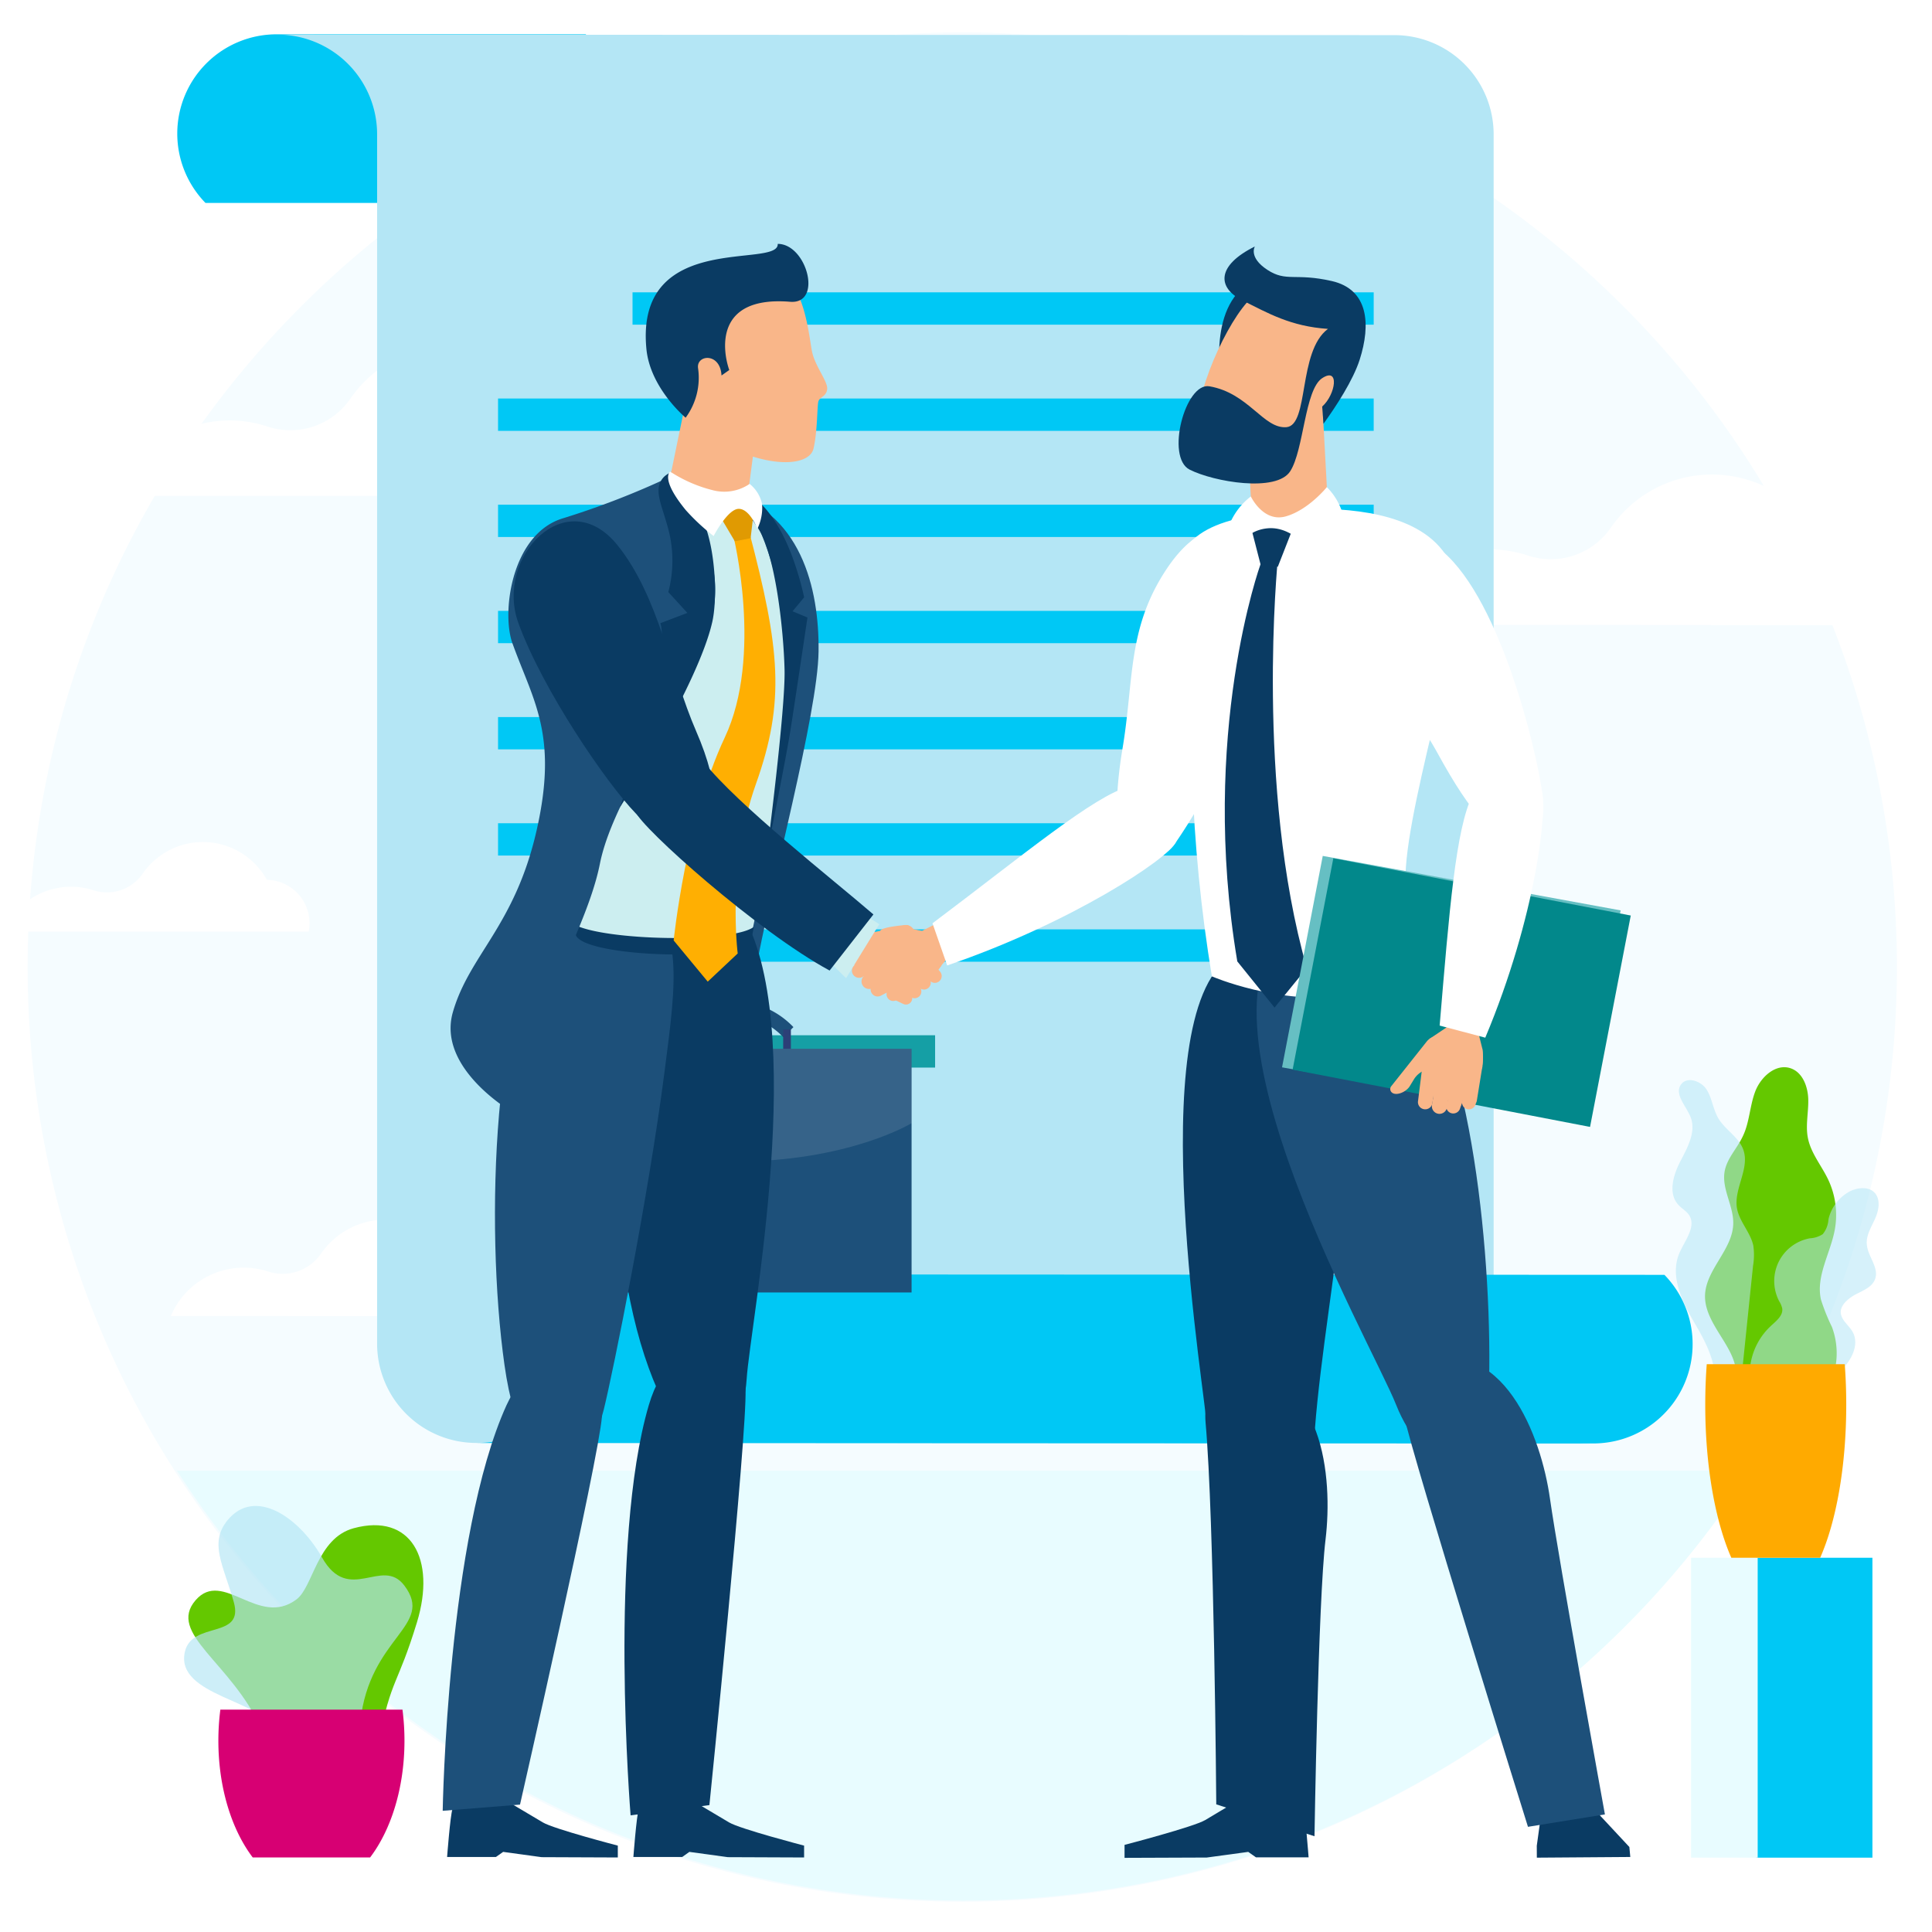<svg width="344" height="344" fill="none" xmlns="http://www.w3.org/2000/svg" viewBox="0 0 344 344"><rect x="0" y="0" width="344" height="344" fill="#333333" stroke="none"/><g clip-path="url(#a)"><path d="M344 0H0v344h344V0Z" fill="#fff"/><path d="M289.013 289.862c64.992-64.991 64.991-170.363 0-235.354-64.991-64.991-170.362-64.991-235.353 0-64.992 64.991-64.992 170.363 0 235.354 64.991 64.991 170.362 64.991 235.353 0Z" fill="#F5FCFF"/><path d="M194.153 94.613c.076-.397.113-.8.111-1.205a6.498 6.498 0 0 0-6.431-6.54 10.93 10.93 0 0 0-9.02-5.622 10.928 10.928 0 0 0-9.531 4.704 6.472 6.472 0 0 1-7.359 2.497 10.96 10.96 0 0 0-13.468 6.166h45.698ZM220.704 248.492c.07-.397.107-.8.111-1.204a6.491 6.491 0 0 0-3.953-6.026 6.474 6.474 0 0 0-2.478-.515 10.92 10.92 0 0 0-9.015-5.622 10.916 10.916 0 0 0-9.525 4.705 6.497 6.497 0 0 1-7.359 2.497 10.667 10.667 0 0 0-3.381-.541 11.051 11.051 0 0 0-10.099 6.706h45.699ZM186.839 211.268c.111-.616.167-1.241.165-1.867a9.997 9.997 0 0 0-9.944-10.077 16.84 16.84 0 0 0-28.606-1.414 9.946 9.946 0 0 1-11.347 3.845 16.907 16.907 0 0 0-20.772 9.513h70.504ZM89.11 234.35a8.949 8.949 0 0 0 .133-1.547A8.33 8.33 0 0 0 81 224.406a14.026 14.026 0 0 0-11.572-7.238 14.027 14.027 0 0 0-12.25 6.022 8.31 8.31 0 0 1-9.446 3.204 14.086 14.086 0 0 0-17.314 7.922l58.692.034ZM54.969 165.868a7.735 7.735 0 0 0-7.458-9.215 13.008 13.008 0 0 0-17.148-5.385 13.01 13.01 0 0 0-4.95 4.28 7.728 7.728 0 0 1-8.751 2.972 13.063 13.063 0 0 0-16.043 7.348h54.35ZM112.203 88.304c.146-.795.22-1.601.221-2.409a13.007 13.007 0 0 0-12.873-13.104 21.878 21.878 0 0 0-37.146-1.834 12.972 12.972 0 0 1-14.74 5.005 21.72 21.72 0 0 0-6.762-1.105 22.098 22.098 0 0 0-20.23 13.447h91.53ZM336.641 111.319c.147-.798.221-1.608.221-2.42a13.006 13.006 0 0 0-12.872-13.093 21.875 21.875 0 0 0-28.817-9.068 21.888 21.888 0 0 0-8.33 7.179 12.99 12.99 0 0 1-14.739 5.016 21.403 21.403 0 0 0-6.762-1.105 22.098 22.098 0 0 0-20.231 13.424l91.53.067Z" fill="#fff"/><path d="M311.682 261.862a166.475 166.475 0 0 1-140.085 76.539 166.464 166.464 0 0 1-140.085-76.539h280.17Z" fill="#E8FCFF"/><path d="M333.393 277.364h-20.706v53.399h20.706v-53.399Z" fill="#00C8F5"/><path d="M312.963 277.364h-11.866v53.399h11.866v-53.399Z" fill="#E8FCFF"/><path d="M326.189 236.283a35.28 35.28 0 0 1-1.967-4.905c-.917-4.155 1.68-8.199 2.464-12.386a14.738 14.738 0 0 0-1.16-8.939c-1.182-2.497-3.094-4.718-3.624-7.436-.442-2.21.111-4.541.066-6.817-.044-2.276-.983-4.862-3.149-5.591-2.618-.884-5.281 1.514-6.275 4.088-.995 2.575-1.028 5.525-2.21 7.977-1.017 2.21-2.851 3.967-3.26 6.321-.541 3.126 1.624 6.143 1.536 9.314-.121 4.674-5.005 8.231-5.027 12.905 0 5.525 6.629 9.812 5.37 15.148l5.027 1.448.873.585.331-.154c3.281.667 6.663.667 9.944 0a13.421 13.421 0 0 0 1.061-11.558Z" fill="#64C800"/><path opacity=".55" d="M312.179 221.754c-.531-2.376-2.497-4.265-2.906-6.63-.586-3.513 2.364-7.126 1.105-10.474-.807-2.21-3.193-3.469-4.42-5.525-.939-1.591-1.105-3.546-2.077-5.104-.972-1.558-3.514-2.42-4.574-.917-1.249 1.757.961 3.834 1.723 5.845.995 2.585-.563 5.381-1.845 7.845-1.282 2.463-2.21 5.745-.342 7.734.596.652 1.425 1.105 1.9 1.812 1.348 2.077-.785 4.563-1.746 6.839-1.734 4.144.597 8.762 2.873 12.64 2.276 3.878 4.585 8.508 2.84 12.64l4.894 1.47c.84-8.176 1.683-16.353 2.53-24.529.205-1.206.22-2.436.045-3.646ZM333.846 217.047c.674-1.481 1.038-3.392 0-4.607-1.039-1.216-3.094-1.039-4.541-.277a7.56 7.56 0 0 0-3.735 4.917 4.653 4.653 0 0 1-1.016 2.663c-.684.445-1.473.7-2.287.74a7.742 7.742 0 0 0-5.578 4.221 7.744 7.744 0 0 0 .108 6.994c.243.385.422.807.531 1.249.21 1.292-1.105 2.287-2.022 3.148a11.743 11.743 0 0 0-2.707 13.48l10.562-.21c.895-2.298 3.083-3.778 4.807-5.524 1.723-1.746 3.105-4.42 1.933-6.63-.652-1.215-2.033-2.088-2.143-3.458-.111-1.37 1.359-2.607 2.718-3.315 1.359-.707 2.95-1.325 3.414-2.762.674-2.022-1.315-3.955-1.492-6.077-.176-1.58.774-3.071 1.448-4.552Z" fill="#B4E6F5"/><path d="M328.465 242.902a96.66 96.66 0 0 1 .265 7.27c0 10.972-1.801 20.772-4.64 27.191h-15.823c-2.828-6.419-4.64-16.219-4.64-27.191 0-2.497.088-4.928.265-7.27h24.573Z" fill="#FA0"/><path d="M104.325 36.13H36.583A17.68 17.68 0 0 1 49.367 6.11h54.958v30.02Z" fill="#00C8F5"/><path d="M84.823 256.923a17.68 17.68 0 0 1-17.678-17.679v-215.4A17.744 17.744 0 0 0 49.466 6.166l198.75.088a17.678 17.678 0 0 1 17.734 17.734v215.345a17.666 17.666 0 0 0 10.938 16.399 17.695 17.695 0 0 0 6.795 1.335l-198.86-.144Z" fill="#B4E6F5"/><path d="m296.357 226.991-198.75-.088a17.676 17.676 0 0 1 3.608 19.268 17.673 17.673 0 0 1-16.392 10.752l198.761.088a17.676 17.676 0 0 0 16.383-10.757 17.683 17.683 0 0 0-3.61-19.263ZM244.592 52.052H112.623v5.757h131.969v-5.757ZM244.592 70.957H88.679v5.756h155.913v-5.756ZM244.592 89.862H88.679v5.756h155.913v-5.756ZM244.592 108.767H88.679v5.756h155.913v-5.756ZM244.592 127.671H88.679v5.757h155.913v-5.757ZM244.592 146.576H88.679v5.757h155.913v-5.757ZM244.592 165.481H88.679v5.757h155.913v-5.757Z" fill="#00C8F5"/><path d="M166.498 184.331H88.679v5.756h77.819v-5.756Z" fill="#159FA5"/><path d="M34.838 284.91c4.872-5.602 11.192 4.95 17.943-.122 2.995-2.209 3.635-10.905 10.198-12.684 10.154-2.751 14.718 5.447 11.26 16.762-3.459 11.314-4.52 9.767-6.74 20.904l-20.994-1.977c-5.292-11.812-16.827-16.939-11.667-22.883Z" fill="#64C800"/><path opacity=".67" d="M32.926 294.081c1.304-5.525 10.596-2.144 8.696-8.84-1.9-6.695-4.42-10.496-1.105-14.562 4.85-5.911 12.728-.575 16.816 6.629 4.785 8.486 10.696-.243 14.662 5.005 5.47 7.249-6.22 9.027-7.844 24.308l-15.47 1.525c-1.358-5.403-17.611-6.11-15.755-14.065Z" fill="#B4E6F5"/><path d="M39.235 304.412a43.361 43.361 0 0 0-.354 5.524c0 8.397 2.387 15.878 6.121 20.794h20.894c3.735-4.916 6.121-12.397 6.121-20.794 0-1.847-.118-3.692-.353-5.524h-32.43Z" fill="#D70073"/><path d="M123.55 183.303h-1.37v4.077h1.37v-4.077Z" fill="#1D507A"/><path d="M139.472 184.684a12.425 12.425 0 0 0-9.492-3.9 8.451 8.451 0 0 0-6.297 3.735l-2.089-1.47a10.967 10.967 0 0 1 8.165-4.806 14.946 14.946 0 0 1 11.514 4.64l-1.801 1.801Z" fill="#1D507A"/><path d="M140.82 183.303h-1.371v4.077h1.371v-4.077Z" fill="#2C3F77"/><path d="M162.31 186.74H99.043v43.389h63.267V186.74Z" fill="#1D507A"/><path opacity=".11" d="M162.31 199.987s-11.171 6.84-31.633 6.84c-20.463 0-31.634-6.84-31.634-6.84v-13.258h63.267v13.258Z" fill="#fff"/><path d="M127.417 180.618a1.563 1.563 0 0 1 .287 1.233 1.581 1.581 0 0 1-.718 1.043c-.448.28-.876.59-1.281.929l-1.37 1.104a.822.822 0 0 1-.597.216.831.831 0 0 1-.575-.271 1.924 1.924 0 0 1 .232-2.629l1.525-1.669a1.57 1.57 0 0 1 2.497 0v.044Z" fill="#F9B689"/><path d="M126.379 182.839a1.381 1.381 0 0 1-1.415-1.348v-3.16a1.388 1.388 0 0 1 .385-.983c.252-.265.598-.42.963-.431a1.389 1.389 0 0 1 .991.385 1.387 1.387 0 0 1 .424.974v3.16a1.383 1.383 0 0 1-.382.982 1.361 1.361 0 0 1-.966.421Z" fill="#F9B689"/><path d="M127.24 178.773a1.257 1.257 0 0 1-1.767.111l-2.122-1.912a1.258 1.258 0 0 1-.11-1.768c.222-.246.532-.394.863-.412.331-.019.656.093.904.313l2.122 1.911a1.238 1.238 0 0 1 .11 1.757Z" fill="#F9B689"/><path d="m124.776 174.895-.508-.497-8.198.077a10.425 10.425 0 0 0-.519 2.95V183.624a1.178 1.178 0 0 0 .35.836c.111.109.243.195.388.252a1.203 1.203 0 0 0 1.637-1.122v.067a.123.123 0 0 1 .1-.111c.026 0 .051.011.07.029a.103.103 0 0 1 .029.071v.873a1.19 1.19 0 0 0 .77 1.105c.149.057.308.083.467.077a1.224 1.224 0 0 0 1.105-1.227v-.21c0-.026.011-.051.029-.07a.103.103 0 0 1 .071-.029.098.098 0 0 1 .099.099v.586a1.193 1.193 0 0 0 1.194 1.182 1.18 1.18 0 0 0 1.095-.747c.059-.145.088-.3.087-.457v-.807a.11.11 0 0 1 .088-.11.1.1 0 0 1 .042.004.095.095 0 0 1 .036.021c.01.009.019.021.024.034a.09.09 0 0 1 .009.04v.288a1.178 1.178 0 0 0 .35.836 1.17 1.17 0 0 0 .843.335 1.193 1.193 0 0 0 1.182-1.193v-4.862l-.353-3.381a1.846 1.846 0 0 0-.487-1.138Z" fill="#F9B689"/><path d="m121.053 162.829 2.077 10.608 1.68 1.502c.29.3.469.69.508 1.105.132 1.204.353 3.503.353 3.503-2.397.408-3.8-2.365-5.182-2.641 0 2.21-4.651 3.149-4.938.674v-.166c.03-1.003.205-1.997.519-2.95l2.21-11.657 2.773.022ZM116.998 185.093a1.19 1.19 0 0 1-.859-.349 1.2 1.2 0 0 1-.356-.855v-2.508a1.198 1.198 0 0 1 .74-1.123 1.212 1.212 0 0 1 1.679 1.123v2.497a1.212 1.212 0 0 1-1.204 1.215Z" fill="#F9B689"/><path d="M122.014 186.95a1.37 1.37 0 0 1-1.37-1.36l-.066-4.983c0-.361.143-.708.397-.965.255-.256.6-.402.962-.405a1.36 1.36 0 0 1 1.359 1.359l.077 4.994a1.359 1.359 0 0 1-1.359 1.36Z" fill="#F9B689"/><path d="M119.782 186.485a1.224 1.224 0 0 1-.93-.208 1.248 1.248 0 0 1-.506-.808l-.796-4.42a1.248 1.248 0 0 1 1.028-1.436 1.224 1.224 0 0 1 .93.208 1.238 1.238 0 0 1 .506.808l.796 4.42a1.248 1.248 0 0 1-1.028 1.436ZM124.589 186.541a1.297 1.297 0 0 1-1.293-1.282v-4.144a1.28 1.28 0 0 1 1.282-1.292 1.281 1.281 0 0 1 1.281 1.281v4.144a1.305 1.305 0 0 1-1.27 1.293Z" fill="#F9B689"/><path d="M128.555 87.43c14.099 3.316 17.336 17.436 17.193 28.585-.144 11.148-8.519 41.654-11.403 57.841-2.674 15.06-4.121 20.297-4.121 20.297l-9.226-3.646 7.557-103.076Z" fill="#1D507A"/><path d="M116.556 163.956c3.425-4.585 12.728-5.944 15.281-1.834 12.375 19.955 1.734 73.498 1.105 83.453-.763 12-10.342 19.712-18.187-4.187-7.845-23.899-7.116-65.499 1.801-77.432Z" fill="#0A3B63"/><path d="M111.385 158.874c11.049 3.447 8.95 16.22 6.95 31.854-2.873 22.385-9.138 53.367-10.828 60.239-2.884 11.679-14.143 17.005-17.679-7.911-3.535-24.915-2-68.238 8.895-78.448 10.894-10.209 12.607-5.778 12.607-5.778" fill="#1D507A"/><path d="M89.31 320.123c-4.233.641-8.354.818-8.752 2.011-.397 1.193-.95 8.508-.95 8.508h8.696l1.281-.906 6.84.939 13.579.055v-2.11s-11.425-2.972-13.347-4.132l-7.348-4.365Z" fill="#0A3B63"/><path d="M133.693 91.166c2.21 3.535 6.629 15.391 6.629 28.274 0 12.883-5.524 42.727-6.474 46.804-.951 4.077-29.512 3.314-31.236-.696-1.724-4.011 0-57.212 0-57.212 2.519-17.966 17.358-24.739 25.567-19.612 1.956 1.182 4.586.862 5.514 2.442Z" fill="#CCEEF0"/><path d="M134.234 165.028a69.478 69.478 0 0 1-.453 2.21c-.939 4.077-29.512 3.315-31.235-.696a7.985 7.985 0 0 1-.365-1.956c5.403 2.95 28.197 3.359 32.053.442Z" fill="#0A3B63"/><path d="M90.193 250.183c-10.585 23.28-11.37 72.238-11.37 72.238l13.768-1.105s14.054-61.664 14.584-69.1c.531-7.436-11.502-14.099-16.982-2.033Z" fill="#1D507A"/><path d="M122.478 320.123c-4.232.641-8.353.818-8.751 2.011-.397 1.193-.95 8.508-.95 8.508h8.696l1.27-.906 6.851.939 13.579.055v-2.11s-11.425-2.972-13.358-4.132l-7.337-4.365Z" fill="#0A3B63"/><path d="M115.528 250.172c-7.226 24.529-3.248 73.056-3.248 73.056l14.032-1.823s6.762-66.537 6.431-74.029c-.332-7.491-12.795-12.22-17.215 2.796Z" fill="#0A3B63"/><path d="M133.373 94.59c5.524 20.994 6.463 30.286 1.226 44.992-5.237 14.707-3.248 30.186-3.248 30.186l-5.337 5.017-6.066-7.337s2.21-21.557 9.093-36.119c6.884-14.563 1.503-36.064 1.503-36.064l2.829-.674Z" fill="#FFAF02"/><path d="M119.329 84.879c-3.436 2.95 10.154 9.37 7.735 23.39-2.42 14.022-17.568 32.043-20.253 45.544-2.685 13.502-15.469 32.175-15.126 44.484 0 0-13.989-7.834-11.05-18.076 2.94-10.243 11.05-15.359 14.917-32.396 3.867-17.038-.619-23.015-4.31-33.28-2-5.524-.143-19.59 9.083-22.286a146.934 146.934 0 0 0 19.004-7.38Z" fill="#1D507A"/><path d="M110.357 143.781c9.735-27.324 7.215-32.816 7.215-32.816l4.818-1.834-3.392-3.712c.873-3.312.96-6.781.254-10.132-1.105-4.972-3.193-8-1.105-10.298.685-.74 2.729-1.757 3.646-1.26 1.912 1.04 2.099 5.934 3.514 9.26 2.088 4.905 2.464 13.612 1.513 17.766-2.519 11.171-16.463 33.026-16.463 33.026ZM133.373 87.961c3.458 2.21 5.944 6.63 7.48 10.596a54.495 54.495 0 0 1 2.331 7.801l-2.066 2.486 2.652 1.105s-2.066 13.944-2.972 19.722c-.906 5.779-4.254 22.253-4.254 22.253s3.314-25.534 3.149-32.639c-.166-7.104-1.636-20.816-4.84-25.412-1.536-2.21-1.779-3.315-4.972-4.553-3.193-1.237-2.917-2.287-1.536-2.497 1.381-.21 5.028 1.138 5.028 1.138Z" fill="#0A3B63"/><path d="m134.345 89.95-.696 5.878-2.807.553-3.811-6.43 3.657-1.227 3.657 1.226Z" fill="#E09A02"/><path d="m136.643 61.499-12.894 1.967-4.32 20.993a3.633 3.633 0 0 0 1.624 3.826c.417.263.883.438 1.37.516l6.707 1.105a3.656 3.656 0 0 0 4.21-3.138l3.303-25.269Z" fill="#F9B689"/><path d="M135.682 89.707a6.234 6.234 0 0 0-2.21-3.547 8.023 8.023 0 0 1-6.629 1.105 24.806 24.806 0 0 1-7.514-3.292s-1.867 1.193 2.774 6.85a36.87 36.87 0 0 0 4.961 4.619s2.497-4.84 4.474-4.84c1.978 0 3.315 3.547 3.315 3.547a8.434 8.434 0 0 0 .829-4.442Z" fill="#fff"/><path d="M125.704 77.343c9.845 6.232 18.331 5.989 19.148 2.52.719-3.072.63-7.613.873-8.409.243-.795 1.448-.85 1.558-2.21.111-1.359-2.21-4.088-2.718-6.74-.508-2.651-1.348-11.678-5.348-13.137-3.999-1.458-11.049-3.315-14.651 3.016-3.602 6.331-4.883 17.126-2.828 19.69a123.955 123.955 0 0 1 3.966 5.27Z" fill="#F9B689"/><path d="M138.477 43.423c5.182 0 8.077 10.784 2.21 10.309-13.568-1.105-12.021 8.773-10.839 12.153l-1.381.973c-.221-4.144-4.497-3.724-4.177-1.326a11.995 11.995 0 0 1-2.209 8.84s-6.365-5.282-6.994-12.332c-1.967-21.158 23.633-14.12 23.39-18.617Z" fill="#0A3B63"/><path d="M162.553 165.735a1.23 1.23 0 0 1-.157.943 1.24 1.24 0 0 1-.782.549l-2.795.619a1.261 1.261 0 0 1-1.492-.95 1.246 1.246 0 0 1 .939-1.492l2.796-.608a1.243 1.243 0 0 1 .942.158 1.225 1.225 0 0 1 .549.781Z" fill="#F9B689"/><path d="m152.542 172.276 5.392-6.773c.434-.09.886-.032 1.282.166l2.95 1.691 3.967 2.806a1.193 1.193 0 0 1-1.37 1.945l-.232-.166a.114.114 0 0 0-.078-.032.112.112 0 0 0-.077.032.111.111 0 0 0 0 .132l.663.465a1.19 1.19 0 0 1 .212 1.604 1.195 1.195 0 0 1-1.582.34l-.475-.342a.104.104 0 0 0-.033-.023.1.1 0 0 0-.111.023.084.084 0 0 0-.022.03.086.086 0 0 0 .022.102l.166.122a1.189 1.189 0 0 1-.459 2.146c-.31.057-.63-.012-.889-.191l-.663-.475a.106.106 0 0 0-.072-.03.088.088 0 0 0-.039.008.119.119 0 0 0-.033.022.119.119 0 0 0-.022.033.088.088 0 0 0-.008.039c0 .014.002.027.008.039a.096.096 0 0 0 .022.033 1.194 1.194 0 0 1-.045 1.979 1.159 1.159 0 0 1-.892.155 1.174 1.174 0 0 1-.422-.189l-4.928-3.392-.132-.1a11.056 11.056 0 0 1-2.1-2.199Z" fill="#F9B689"/><path d="m145.991 161.426 9.833 4.508 2.21-.486c.416-.057.839.025 1.204.232l3.061 1.757c-1.105 2.21-4.155 1.701-5.182 2.674 1.779 1.259-.155 5.613-2.331 4.419l-.133-.099a11.045 11.045 0 0 1-2.099-2.144l-8.166-8.629 1.603-2.232Z" fill="#F9B689"/><path d="M153.327 162.421c.365.353 3.237 2.132 3.237 2.132l-5.922 9.613-4.751-4.707 7.436-7.038Z" fill="#CCEEF0"/><path d="M123.318 149.814c4.961-2.453 5.082-9.392.619-19.657-4.464-10.264-6.63-23.91-13.944-33.025-9.049-11.336-21.999 1.989-17.679 13.844 4.32 11.856 15.646 28.463 20.905 33.877 5.259 5.414 10.099 4.961 10.099 4.961Z" fill="#0A3B63"/><path d="M155.515 162.818c-7.337-6.331-24.109-19.446-30.241-27.169-7.425-2.718-13.491 5.226-12.154 8.839 1.049 2.895 21.777 21.391 34.594 28.319l7.801-9.989Z" fill="#0A3B63"/><path d="m162.056 165.326 2 .542 3.613 5.988a10.23 10.23 0 0 1-1.989 2.21l-.133.1-4.729 3.624a1.182 1.182 0 0 1-1.646-.221 1.181 1.181 0 0 1 .221-1.647.09.09 0 0 0 .023-.032.1.1 0 0 0-.023-.111.073.073 0 0 0-.03-.022.09.09 0 0 0-.036-.008.095.095 0 0 0-.037.008.077.077 0 0 0-.029.022l-.641.497a1.183 1.183 0 0 1-1.669-.254 1.19 1.19 0 0 1 .265-1.635l.155-.122a.073.073 0 0 0 .022-.03.09.09 0 0 0 .008-.036.095.095 0 0 0-.008-.037.077.077 0 0 0-.022-.029.1.1 0 0 0-.111-.023.09.09 0 0 0-.032.023l-.454.353a1.171 1.171 0 0 1-1.849-.632 1.18 1.18 0 0 1 .424-1.235l.63-.486a.105.105 0 0 0 .021-.061.105.105 0 0 0-.021-.061.091.091 0 0 0-.072-.037.091.091 0 0 0-.072.037l-.232.166a1.102 1.102 0 0 1-1.635-.221 1.18 1.18 0 0 1 .21-1.646l3.812-2.917 2.851-1.779c.357-.24.788-.342 1.215-.288Z" fill="#F9B689"/><path d="m173.724 160.896-9.536 4.839c-.099 0-2.055-.386-2.209-.398a1.848 1.848 0 0 0-1.183.266l-2.95 1.867c1.105 2.11 4.155 1.514 5.204 2.431-1.701 1.315.376 5.524 2.475 4.265l.133-.1a10.256 10.256 0 0 0 1.989-2.21l7.734-8.839-1.657-2.121ZM158.1 177.768a1.192 1.192 0 0 0 1.262.42c.152-.042.294-.113.418-.21l1.955-1.514a1.184 1.184 0 0 0 .46-.794 1.182 1.182 0 0 0-.239-.885 1.2 1.2 0 0 0-1.679-.221l-1.956 1.524a1.207 1.207 0 0 0-.46.794 1.187 1.187 0 0 0 .239.886ZM153.681 175.569a1.346 1.346 0 0 0 1.889.243l3.934-2.972a1.352 1.352 0 0 0-.651-2.407 1.348 1.348 0 0 0-.996.274l-3.933 2.972a1.352 1.352 0 0 0-.513.895c-.045.354.052.712.27.995Z" fill="#F9B689"/><path d="M155.183 176.784a1.24 1.24 0 0 0 1.669.497l3.944-2.066a1.24 1.24 0 0 0 .638-.76 1.25 1.25 0 0 0-.118-.985 1.25 1.25 0 0 0-1.68-.498l-3.933 2.078a1.227 1.227 0 0 0-.637.754 1.237 1.237 0 0 0 .117.98ZM151.957 173.613a1.28 1.28 0 0 0 1.779.232l3.237-2.508a1.269 1.269 0 0 0 .232-1.779 1.254 1.254 0 0 0-.84-.488 1.271 1.271 0 0 0-.938.256l-3.238 2.508a1.263 1.263 0 0 0-.232 1.779Z" fill="#F9B689"/><path d="M162.31 178.232a1.11 1.11 0 0 1-1.07.632 1.113 1.113 0 0 1-.422-.113l-2.088-.994a1.114 1.114 0 0 1-.637-1.078c.011-.148.051-.293.118-.425a1.096 1.096 0 0 1 .636-.573 1.101 1.101 0 0 1 .855.054l2.078 1.005a1.113 1.113 0 0 1 .579.634 1.106 1.106 0 0 1-.049.858Z" fill="#F9B689"/><path d="M163.824 177.237a1.212 1.212 0 0 1-1.691.276l-2.044-1.458a1.214 1.214 0 0 1 .511-2.182 1.215 1.215 0 0 1 .903.215l2.033 1.448a1.224 1.224 0 0 1 .288 1.701Z" fill="#F9B689"/><path d="M165.503 175.679a1.205 1.205 0 0 1-1.69.288l-2.033-1.459a1.205 1.205 0 0 1-.288-1.69 1.216 1.216 0 0 1 1.691-.288l2.044 1.459a1.215 1.215 0 0 1 .276 1.69Z" fill="#F9B689"/><path d="M167.26 174.696a1.216 1.216 0 0 1-1.713-.099l-1.657-1.89a1.199 1.199 0 0 1-.18-1.329c.071-.142.17-.269.29-.372a1.21 1.21 0 0 1 .877-.309 1.197 1.197 0 0 1 .836.408l1.657 1.878a1.216 1.216 0 0 1-.11 1.713ZM160.487 164.94c.183-.111.386-.184.598-.215a1.586 1.586 0 0 1 1.612.811c.239.457.516.894.828 1.304l1.039 1.459a.82.82 0 0 1-.144 1.16 1.908 1.908 0 0 1-2.596-.431l-1.558-1.635a1.576 1.576 0 0 1-.521-1.29 1.57 1.57 0 0 1 .709-1.196l.033.033Z" fill="#F9B689"/><path d="M162.63 166.133a1.37 1.37 0 0 1-.913 1.236 1.387 1.387 0 0 1-.534.079l-3.16-.188a1.376 1.376 0 0 1-1.229-.924 1.384 1.384 0 0 1-.075-.534c0-.763 4.608-1.105 4.608-1.105a1.38 1.38 0 0 1 1.303 1.436Z" fill="#F9B689"/><path d="M199.832 133.505c2.066-12.154.884-21.103 7.381-31.412 6.497-10.309 14.585-11.657 17.977 4.917 2.641 12.938-11.281 36.462-15.8 42.925-3.635 5.215-9.845 3.613-10.596-5.138a76.749 76.749 0 0 1 1.038-11.292Z" fill="#fff"/><path d="M166.033 164.398c16.298-12.242 28.728-22.694 35.103-24.396 7.989-2.143 9.944 6.276 8.243 9.944-1.404 3.005-18.784 14.463-40.727 21.955l-2.619-7.503Z" fill="#fff"/><path d="m274.612 321.549 8.729.044 6.773 7.27.166 1.779-16.64.121-.011-2.121.983-7.093ZM222.549 319.317c4.552.696 9.005.884 9.436 2.209.431 1.326 1.017 9.182 1.017 9.182h-9.37l-1.381-.972-7.381 1.005-14.64.056v-2.31s12.32-3.204 14.364-4.419l7.955-4.751Z" fill="#0A3B63"/><path d="M219.323 244.382c16.419-.84 18.01 18.872 16.695 29.733-1.315 10.861-1.967 52.836-1.967 52.836l-17.49-5.679s-.365-50.825-1.901-67.962c-.618-7.436 4.663-8.928 4.663-8.928Z" fill="#0A3B63"/><path d="M222.295 169.205c-19.678 2.961-8.839 71.454-7.535 83.442 1.303 11.988 17.38 27.998 19.369 1.746 1.911-25.159 11.413-65.079 1.977-76.658-9.435-11.58-13.811-8.53-13.811-8.53Z" fill="#0A3B63"/><path d="m234.803 59.919-13.447 3.47 1.834 33.82 13.59-.729-1.977-36.561Z" fill="#F9B689"/><path d="M232.747 162.763c-25.733 11.811 11.436 76.183 15.856 87.409 4.419 11.226 16.352 18.684 16.573-6.541.221-25.225-4.419-64.085-16.573-72.813-12.154-8.729-15.833-8.055-15.833-8.055" fill="#1D507A"/><path d="M252.161 242.382c15.645-5.049 22.274 13.579 23.81 24.408 1.536 10.828 9.79 56.272 9.79 56.272l-13.701 2.21s-20.551-65.786-22.043-73.111c-1.492-7.326 2.144-9.779 2.144-9.779Z" fill="#1D507A"/><path d="M228.792 92.724c-8.839 1.27-3.624-1.227-5.204-.984-12.994 2-15.281 7.37-15.811 19.314-.564 12.761 3.966 13.8 4.497 27.269.4 11.904 1.57 23.769 3.502 35.522 0 0 11.834 5.149 24.385 3.47 12.552-1.68 11.248-7.259 10.154-19.038-1.093-11.778 10.663-46.041 9.127-54.383-1.989-10.75-13.9-12.894-22.584-13.259-2.74-.033-5.801 1.757-8.066 2.088Z" fill="#fff"/><path d="m226.14 97.927-1.702 2.542s-10.938 30.219-4.132 70.713l6.63 8.221 5.745-7.049c-9.193-32.252-5.171-72.648-5.171-72.648l-1.37-1.779Z" fill="#0A3B63"/><path d="m222.881 94.425 1.558 6.044 3.082.442 2.696-6.884L226.483 93l-3.602 1.426Z" fill="#0A3B63"/><path d="M218.881 93.453a12.151 12.151 0 0 1 3.834-5.06s2.21 4.695 6.243 3.546c4.032-1.15 7.292-5.204 7.292-5.204a11.194 11.194 0 0 1 2.928 5.116c.63 2.916-4.287 8.319-4.287 8.319s-3.856-6.629-9.226-6.099c-5.37.53-6.331 6.21-6.331 6.21a8.836 8.836 0 0 1-.453-6.828Z" fill="#fff"/><path d="M221.433 51.113c-6.839 5.701-3.602 19.27-3.602 19.27l11.226-15.613-7.624-3.657Z" fill="#0A3B63"/><path d="M238.184 55.024c-7.459-8.077-13.259-5.778-17.889 1.105-4.629 6.884-9.889 20.816-5.524 24.209 4.364 3.392 13.778 3.535 18.33-3.536 1.315-2.044 3.525-4.088 4.663-6.442 2.74-5.778 3.414-12.11.42-15.336Z" fill="#F9B689"/><path d="M223.433 43.887c-6.817 3.38-6.762 7.325-2.21 9.601 4.552 2.276 8.596 4.63 15.226 5.072-5.403 4.022-3.315 17.181-7.403 17.501-4.088.32-6.707-6.077-13.712-7.28-4.298-.73-7.834 12.65-3.513 14.838 4.32 2.188 15.468 4.1 17.91.287 2.442-3.812 2.563-14.518 5.69-16.573 3.127-2.055 2.42 2.883 0 5.06l.232 3.06c2.276-3.148 5.26-7.734 6.442-11.402 2.022-6.33 1.569-12.518-4.961-14.01-6.53-1.492-8.077.232-11.48-2-3.403-2.232-2.221-4.154-2.221-4.154Z" fill="#0A3B63"/><path d="M272.292 148.919c-5.304 2.585-10.563-4.298-16.286-14.74-5.724-10.441-13.37-16.385-15.69-28.572-2.32-12.187 1.492-18.264 15.469-8.276 10.949 7.801 17.678 35.677 18.783 43.633 1.105 7.955-2.276 7.955-2.276 7.955Z" fill="#fff"/><path d="m281.319 199.733-53.047-9.69 7.249-37.644 53.046 9.701-7.248 37.633Z" fill="#66BFC3"/><path d="m290.362 163.013-52.957-10.198-7.248 37.638 52.957 10.198 7.248-37.638Z" fill="#02888B"/><path d="m255.166 185.856.574-.409 8.188 1.326a11.28 11.28 0 0 1 0 3.027v.166l-.973 6.01a1.173 1.173 0 0 1-.904.971 1.18 1.18 0 0 1-.466.013 1.213 1.213 0 0 1-.994-1.381v.066a.108.108 0 0 0 .002-.04.12.12 0 0 0-.015-.037.086.086 0 0 0-.028-.029.097.097 0 0 0-.036-.016.112.112 0 0 0-.122.089l-.133.806a1.198 1.198 0 0 1-.497.794 1.175 1.175 0 0 1-.439.188c-.158.033-.32.034-.478.002a1.23 1.23 0 0 1-.95-1.403v-.199a.082.082 0 0 0 .001-.038.086.086 0 0 0-.042-.061.081.081 0 0 0-.036-.012.09.09 0 0 0-.04-.001.103.103 0 0 0-.038.014.11.11 0 0 0-.029.028.11.11 0 0 0-.015.037l-.088.585a1.216 1.216 0 0 1-1.381.995 1.207 1.207 0 0 1-.984-1.382l.122-.806a.095.095 0 0 0-.009-.074.099.099 0 0 0-.058-.048.1.1 0 0 0-.042 0 .097.097 0 0 0-.039.017.104.104 0 0 0-.028.031.102.102 0 0 0-.012.041v.276a1.202 1.202 0 0 1-1.37.994 1.204 1.204 0 0 1-.995-1.381l.785-4.839.873-3.315c.113-.403.358-.757.696-1.005Z" fill="#F9B689"/><path d="m259.376 171.127-1.835 11.823c-.088.066-2.839 1.9-2.95 1.988-.342.255 0 1.58-.143 1.989l-.895 3.448c2.331.773 4.154-1.779 5.579-1.835-.353 2.21 4.155 3.857 4.818 1.426v-.166a11.28 11.28 0 0 0 0-3.027l-.729-2.906 2.685-11.27-6.53-1.47ZM261.353 197.512a1.236 1.236 0 0 0 1.403-1.016l.387-2.508a1.197 1.197 0 0 0-.215-.911 1.204 1.204 0 0 0-.801-.481 1.224 1.224 0 0 0-1.404 1.016l-.386 2.497a1.224 1.224 0 0 0 1.016 1.403Z" fill="#F9B689"/><path d="M256.072 198.308a1.367 1.367 0 0 0 1.569-1.105l.84-4.961a1.382 1.382 0 0 0-1.105-1.58 1.383 1.383 0 0 0-1.569 1.105l-.84 4.961a1.37 1.37 0 0 0 1.105 1.58Z" fill="#F9B689"/><path d="M258.37 198.197a1.268 1.268 0 0 0 1.591-.806l1.47-4.298a1.26 1.26 0 0 0-1.285-1.651 1.269 1.269 0 0 0-.861.437c-.108.126-.19.271-.241.429l-1.481 4.298a1.269 1.269 0 0 0 .378 1.35c.126.108.271.19.429.241ZM253.564 197.501a1.289 1.289 0 0 0 1.48-1.105l.652-4.132c.276-2.983-2.386-2.652-2.497-1.945l-.707 5.679a1.28 1.28 0 0 0 1.072 1.503Z" fill="#F9B689"/><path d="M256.337 182.607c1.713-20.418 2.862-35.092 5.856-41.025 3.746-7.425 10.596-4.872 12.209-1.105 1.315 3.072-.895 22.761-9.944 44.285l-8.121-2.155Z" fill="#fff"/><path d="M256.215 184.519a2.473 2.473 0 0 1 2.122 3.182l-.077.265a2.504 2.504 0 0 1-1.923 1.723l-2.563.84a3.992 3.992 0 0 0-2.089 1.768l-.674 1.105c-.696 1.105-2.475 1.779-3.204 1.105a.808.808 0 0 1-.088-1.105l6.287-7.922a2.474 2.474 0 0 1 2.209-.961Z" fill="#F9B689"/></g><defs><clipPath id="a"><path fill="#fff" d="M0 0h344v344H0z"/></clipPath></defs></svg>